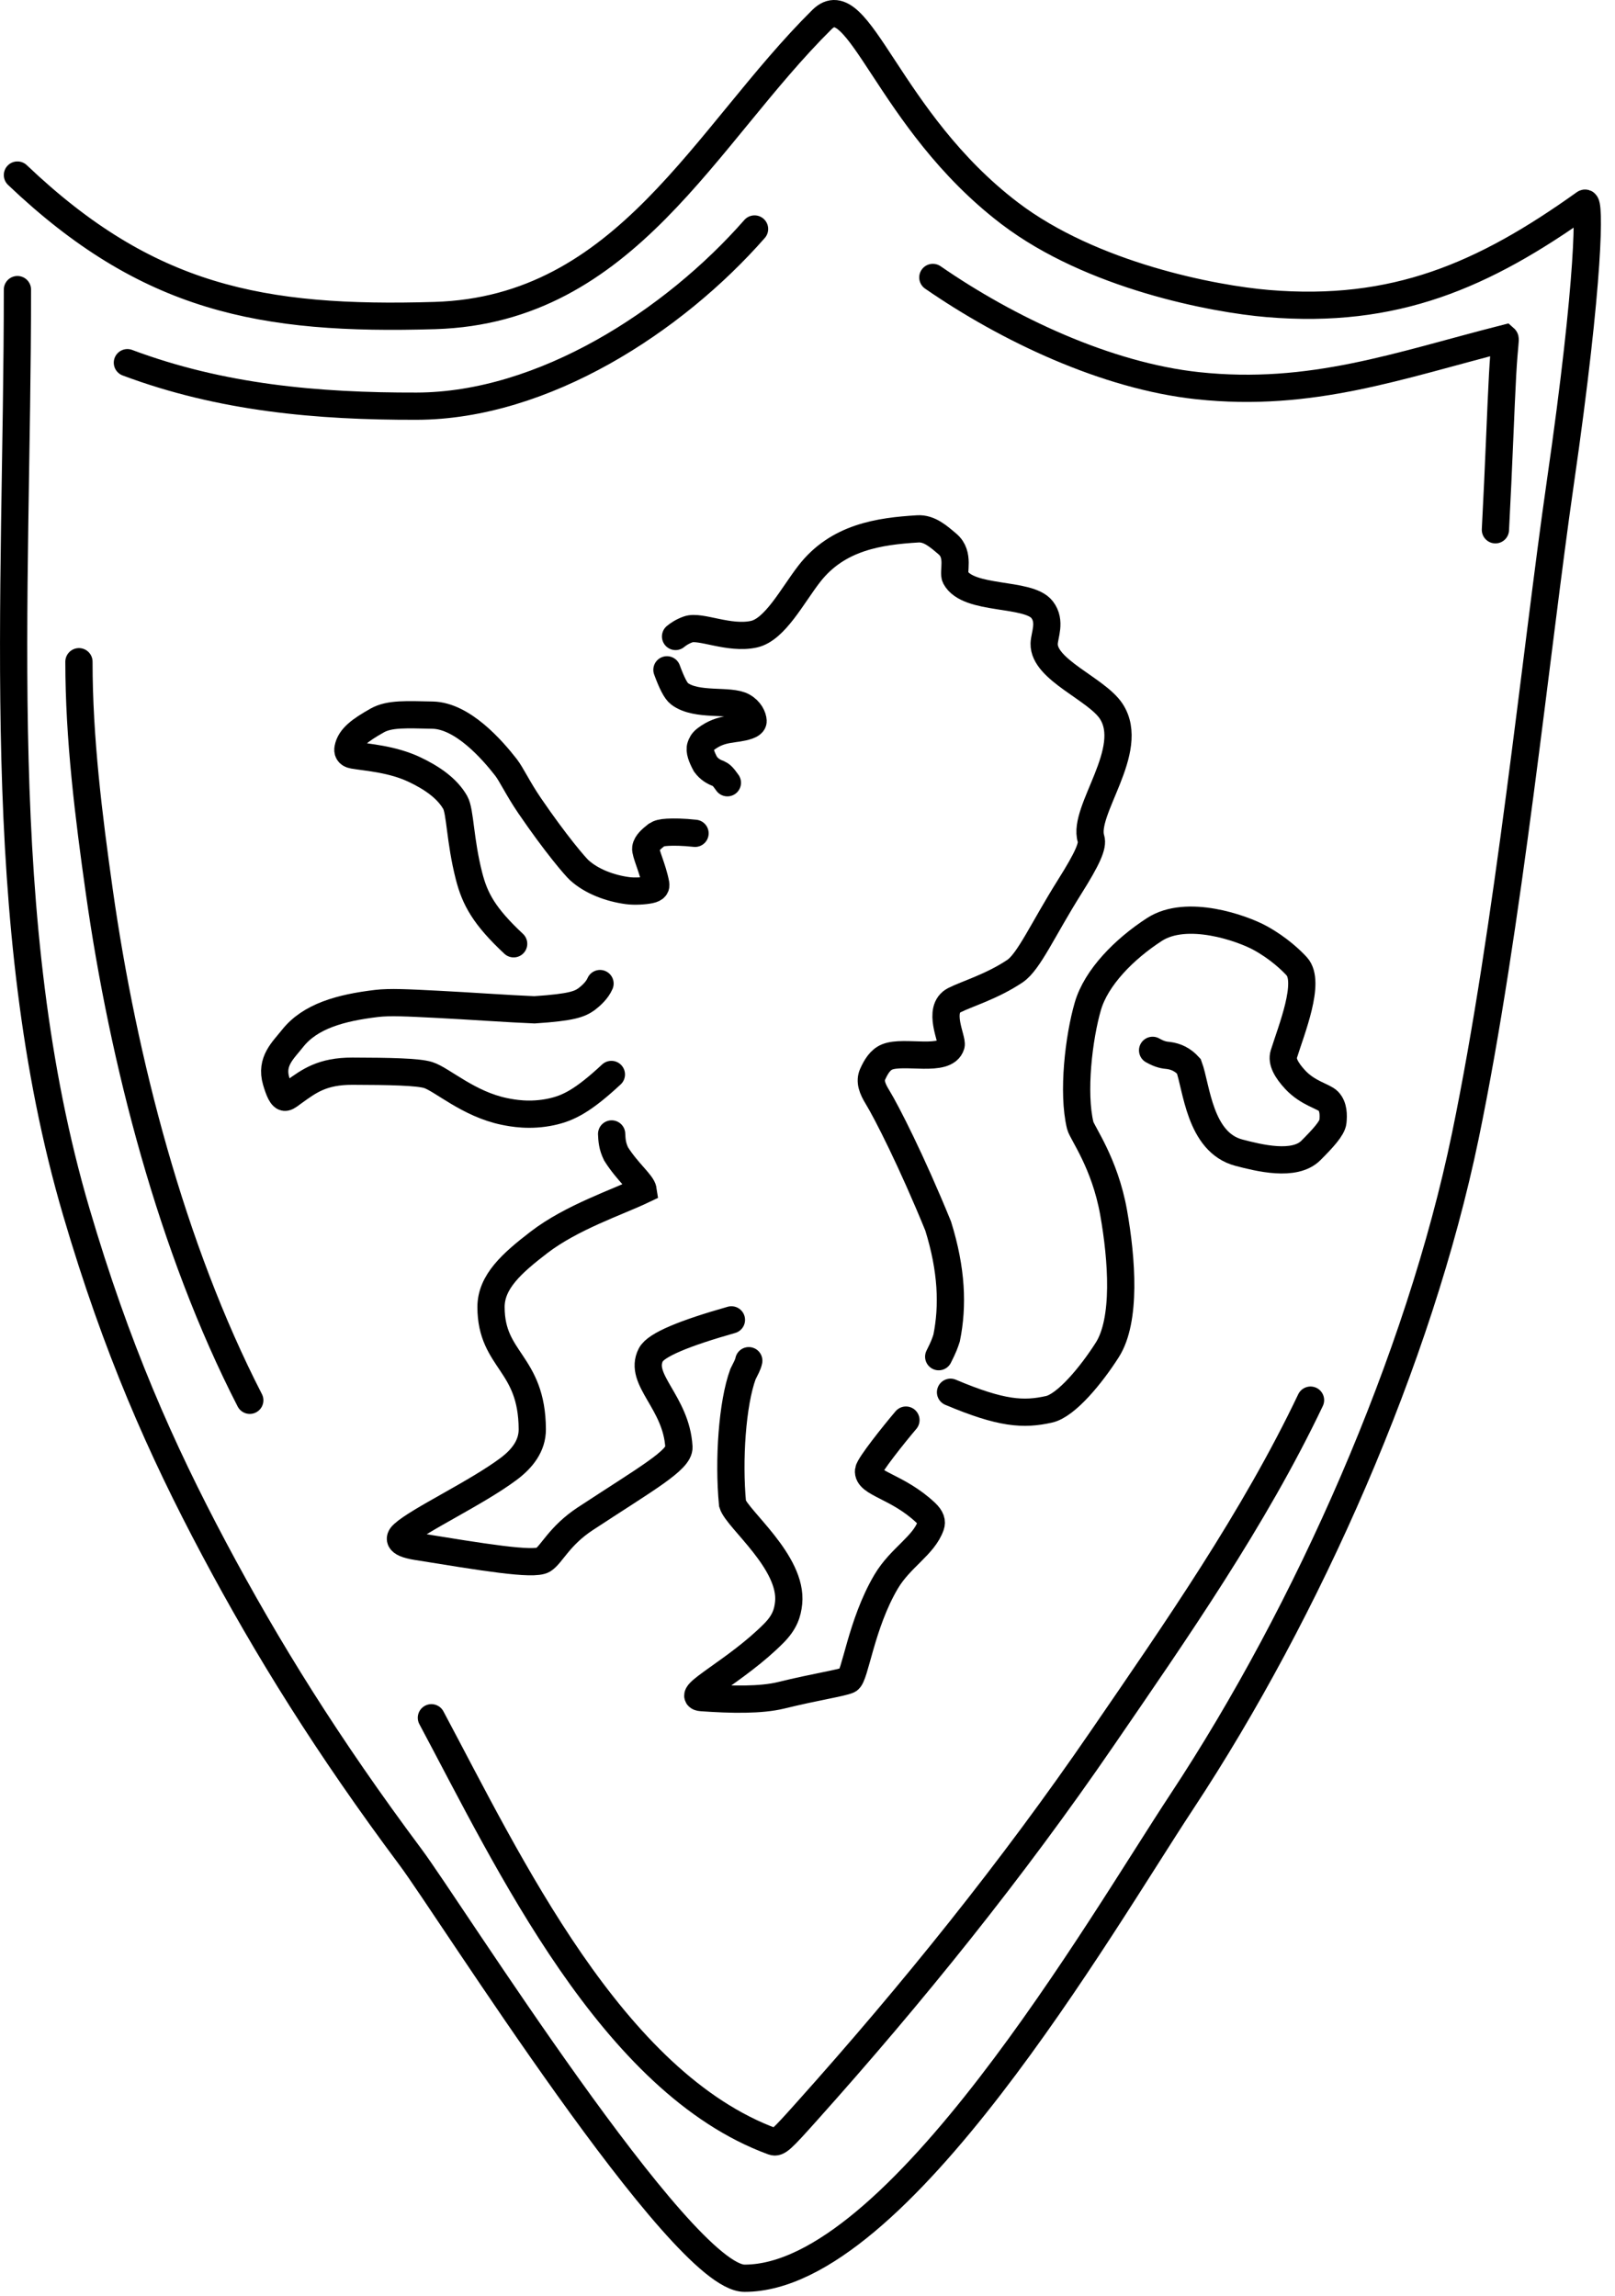 <?xml version="1.0" encoding="UTF-8"?> <svg xmlns="http://www.w3.org/2000/svg" width="83" height="118" viewBox="0 0 83 118" fill="none"><path d="M0.896 8.996C7.574 15.35 13.44 16.483 22.347 16.216C32.19 15.921 36.219 6.968 42.242 1.007C44.125 -0.856 45.602 6.173 51.895 10.964C56.106 14.169 62.363 15.365 65.155 15.599C71.672 16.145 76.232 14.173 81.446 10.445C81.699 10.264 81.73 14.144 80.183 24.853C78.949 33.398 77.526 47.683 75.304 58.398C72.928 69.851 67.227 82.754 60.732 92.594C56.572 98.897 46.118 117.089 38.263 117.08C34.992 117.076 23.079 98.092 21.107 95.45C16.832 89.72 13.733 84.728 10.998 79.586C8.264 74.445 5.987 69.307 3.922 62.284C-0.449 47.422 0.896 30.95 0.896 14.883" stroke="black" stroke-width="1.4" stroke-linecap="round"></path><path d="M6.547 18.639C11.36 20.443 16.313 20.886 21.411 20.874C27.931 20.858 34.631 16.497 38.779 11.768" stroke="black" stroke-width="1.4" stroke-linecap="round"></path><path d="M47.942 14.258C51.767 16.903 56.855 19.319 61.56 19.822C67.387 20.445 71.899 18.776 77.339 17.39C77.392 17.437 77.314 17.638 77.223 19.256C77.132 20.873 77.031 23.902 76.854 27.226" stroke="black" stroke-width="1.4" stroke-linecap="round"></path><path d="M67.352 71.954C64.448 78.053 60.447 83.795 56.64 89.345C52.022 96.079 46.895 102.445 41.449 108.525C40.172 109.951 39.975 110.15 39.721 110.057C31.451 107.029 26.136 95.7 22.171 88.277" stroke="black" stroke-width="1.4" stroke-linecap="round"></path><path d="M4.057 34.006C4.057 37.946 4.555 41.942 5.106 45.835C6.332 54.488 8.81 64.13 12.837 71.962" stroke="black" stroke-width="1.4" stroke-linecap="round"></path><path d="M34.719 32.709C34.848 32.602 35.062 32.453 35.368 32.344C35.991 32.123 37.464 32.873 38.746 32.592C39.827 32.355 40.718 30.616 41.587 29.493C43.052 27.6 45.192 27.299 47.169 27.179C47.769 27.143 48.248 27.58 48.698 27.962C49.338 28.503 48.957 29.401 49.102 29.671C49.754 30.885 52.847 30.415 53.556 31.33C54.027 31.938 53.674 32.639 53.663 33.078C53.629 34.422 56.349 35.399 57.107 36.55C58.417 38.541 55.614 41.661 56.07 43.104C56.181 43.456 55.893 44.112 54.972 45.576C53.604 47.751 52.878 49.427 52.159 49.909C50.967 50.707 49.67 51.081 49.048 51.4C48.139 51.867 48.967 53.421 48.88 53.71C48.602 54.627 46.464 53.959 45.589 54.319C45.235 54.465 45.022 54.82 44.849 55.203C44.685 55.567 44.828 55.942 45.097 56.381C45.569 57.153 46.848 59.659 48.216 63.009C48.915 65.256 48.986 67.106 48.65 68.761C48.561 69.03 48.511 69.191 48.243 69.721" stroke="black" stroke-width="1.4" stroke-linecap="round"></path><path d="M48.851 71.549C51.476 72.658 52.603 72.717 53.91 72.426C54.797 72.229 56.087 70.661 56.908 69.371C57.882 67.84 57.663 64.74 57.231 62.307C56.779 59.766 55.607 58.208 55.517 57.84C55.107 56.151 55.442 53.31 55.909 51.708C56.339 50.233 57.777 48.773 59.33 47.767C60.993 46.69 63.84 47.696 64.775 48.212C65.712 48.729 66.361 49.351 66.645 49.663C67.375 50.465 66.371 52.917 65.978 54.179C65.864 54.546 66.106 54.994 66.57 55.492C67.222 56.19 68.027 56.34 68.266 56.587C68.541 56.87 68.536 57.309 68.503 57.645C68.47 57.979 67.987 58.506 67.371 59.122C66.526 59.969 64.686 59.502 63.673 59.237C61.639 58.706 61.497 55.859 61.1 54.798C60.783 54.447 60.426 54.29 60.053 54.242C59.856 54.221 59.643 54.208 59.236 53.978" stroke="black" stroke-width="1.4" stroke-linecap="round"></path><path d="M46.559 72.98C45.947 73.7 44.673 75.296 44.639 75.574C44.558 76.238 46.117 76.37 47.568 77.733C47.863 78.011 47.898 78.214 47.837 78.394C47.48 79.433 46.272 80.041 45.537 81.288C44.247 83.473 43.945 86.181 43.601 86.335C43.246 86.495 41.936 86.683 40.145 87.123C39.114 87.376 37.599 87.352 36.056 87.242C35.106 87.174 37.843 85.88 39.773 83.929C40.328 83.367 40.477 82.893 40.53 82.374C40.743 80.29 37.881 78.063 37.647 77.279C37.433 75.037 37.632 72.12 38.184 70.618C38.321 70.336 38.441 70.139 38.482 69.927" stroke="black" stroke-width="1.4" stroke-linecap="round"></path><path d="M37.59 67.829C35.198 68.508 33.711 69.109 33.447 69.626C32.794 70.907 34.761 72.048 34.892 74.365C34.93 75.037 33.197 76 30.076 78.052C28.748 78.925 28.343 79.895 27.918 80.159C27.426 80.463 24.751 80.011 21.411 79.473C20.327 79.299 20.55 78.995 20.725 78.837C21.538 78.102 24.489 76.722 26.135 75.492C26.828 74.974 27.361 74.312 27.356 73.447C27.337 70.005 25.245 69.948 25.235 67.18C25.23 65.875 26.306 64.916 27.704 63.843C29.384 62.554 31.722 61.785 33.05 61.151C33.001 60.817 32.238 60.219 31.662 59.3C31.462 58.887 31.448 58.585 31.434 58.274" stroke="black" stroke-width="1.4" stroke-linecap="round"></path><path d="M31.421 55.217C29.968 56.567 29.214 56.949 28.339 57.138C27.234 57.377 26.331 57.202 25.921 57.118C24.084 56.744 22.707 55.467 22.008 55.248C21.479 55.081 20.011 55.054 18.113 55.049C16.557 55.046 15.883 55.558 15.107 56.115C14.926 56.245 14.78 56.371 14.67 56.39C14.485 56.421 14.333 56.031 14.194 55.561C13.89 54.541 14.556 53.973 15.032 53.37C15.939 52.22 17.504 51.79 19.344 51.569C20.041 51.486 20.936 51.535 22.483 51.613C24.029 51.69 26.204 51.846 27.468 51.895C29.429 51.766 29.792 51.594 30.145 51.348C30.37 51.174 30.685 50.899 30.837 50.546" stroke="black" stroke-width="1.4" stroke-linecap="round"></path><path d="M26.398 48.502C24.885 47.088 24.408 46.206 24.104 45.02C23.632 43.174 23.657 41.697 23.394 41.238C22.97 40.497 22.18 39.966 21.316 39.555C20.157 39.003 18.895 38.93 18.156 38.805C17.884 38.76 17.861 38.59 17.886 38.458C17.991 37.901 18.513 37.519 19.388 37.025C20.025 36.666 20.92 36.727 22.228 36.751C23.778 36.78 25.309 38.543 26.001 39.432C26.286 39.798 26.613 40.515 27.216 41.4C28.578 43.394 29.568 44.536 29.768 44.718C30.41 45.304 31.366 45.653 32.25 45.77C32.611 45.819 33.126 45.786 33.406 45.727C33.687 45.668 33.721 45.55 33.699 45.426C33.554 44.634 33.152 43.824 33.187 43.583C33.225 43.325 33.491 43.107 33.741 42.909C33.869 42.829 33.998 42.789 34.309 42.771C34.62 42.753 35.109 42.758 35.72 42.825" stroke="black" stroke-width="1.4" stroke-linecap="round"></path><path d="M34.276 34.423C34.523 35.092 34.728 35.508 34.926 35.656C35.809 36.316 37.513 35.932 38.175 36.302C38.55 36.511 38.694 36.845 38.704 37.057C38.709 37.162 38.584 37.245 38.436 37.297C37.753 37.534 37.1 37.359 36.283 37.975C36.097 38.114 36.046 38.246 36.008 38.358C35.933 38.575 36.059 38.907 36.257 39.273C36.449 39.532 36.677 39.668 36.926 39.755C37.045 39.81 37.149 39.889 37.383 40.226" stroke="black" stroke-width="1.4" stroke-linecap="round"></path></svg> 
